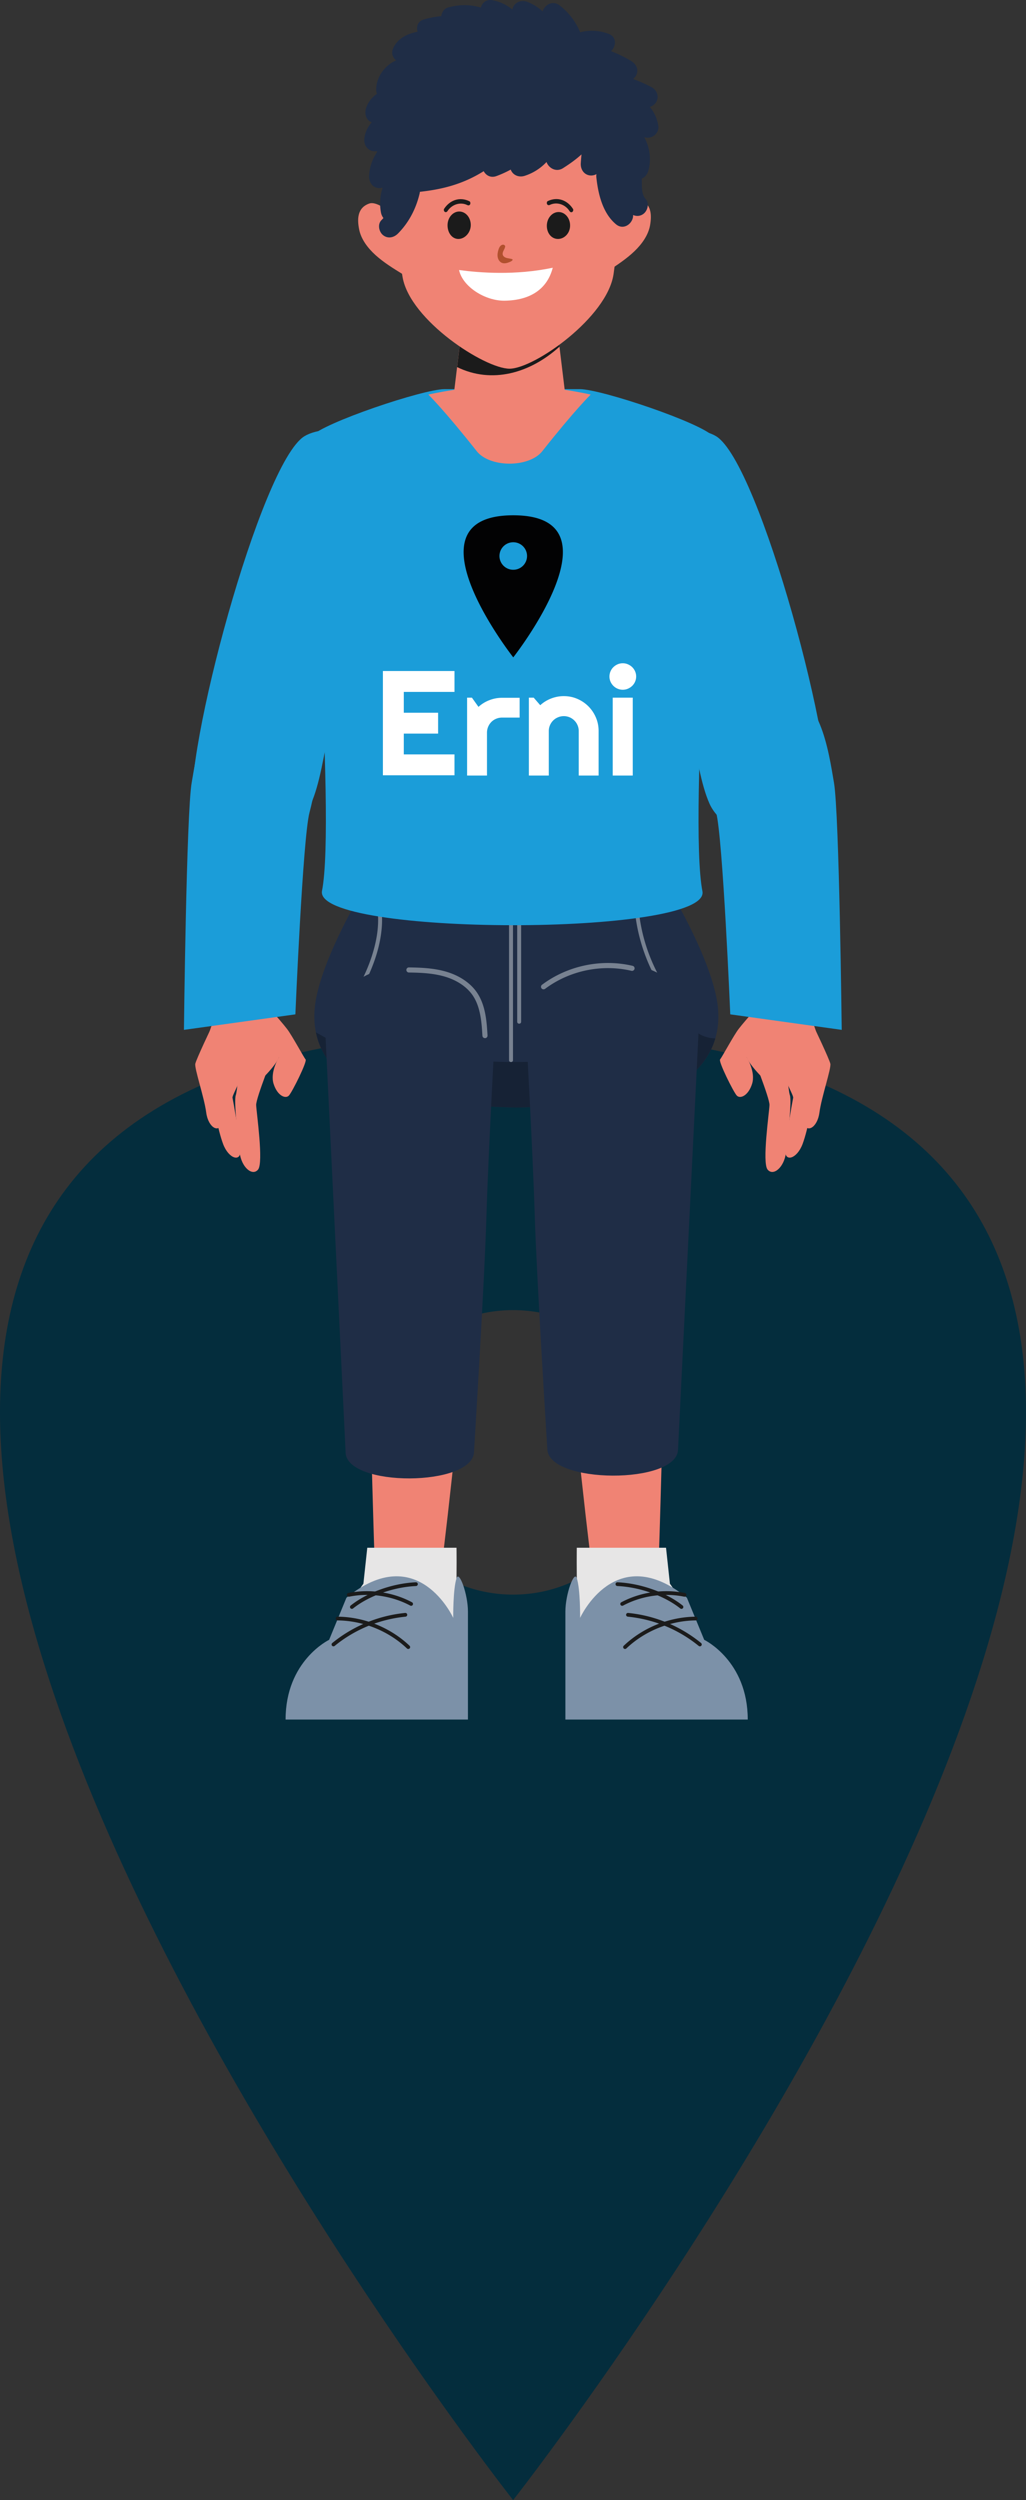 <svg width="170" height="414" fill="none" xmlns="http://www.w3.org/2000/svg"><rect width="100%" height="100%" fill="#333333" stroke="none"/><path d="M85.021 170.792c-191.297 0 0 243.208 0 243.208s191.203-243.208 0-243.208Zm0 93.267c-13.068 0-23.663-10.573-23.663-23.56 0-13.032 10.595-23.555 23.663-23.555 13.041 0 23.595 10.523 23.595 23.555-.004 12.987-10.553 23.56-23.595 23.56Z" fill="#042D3D"/><path d="M60.52 210.512c.892 19.242 1.36 47.241 1.713 50.649.448 4.362 10.893-1.378 10.893-1.378s3.095-24.229 4.826-48.959c-5.81-.041-11.618-.281-17.432-.312Z" fill="#F08374"/><path d="M75.641 256.297H60.855l-.643 5.958s-5.465 7.355-3.965 10.885c1.5 3.526 17.038 3.259 18.325.85 1.287-2.414 1.07-17.693 1.07-17.693Z" fill="#E7E6E6"/><path d="M75.097 267.914s-5.859-12.95-17.695-3.34l-2.868 6.97s-7.214 3.449-7.214 13.204h30.215V266.87c0-2.884-1.45-6.825-1.88-5.56-.612 1.818-.558 6.604-.558 6.604Z" fill="#7C91A8"/><path d="M67.648 273.059a.309.309 0 0 0 .213-.534c-3.181-3.015-7.527-4.769-11.913-4.814h-.005a.309.309 0 1 0-.005.619c4.233.045 8.424 1.736 11.492 4.643a.32.32 0 0 0 .218.086Z" fill="#1B1B1B"/><path d="M55.25 272.625a.31.31 0 0 0 .2-.073 22.026 22.026 0 0 1 11.745-4.841.313.313 0 0 0 .28-.339.316.316 0 0 0-.34-.28 22.64 22.64 0 0 0-12.08 4.981.31.31 0 0 0-.04.439.298.298 0 0 0 .235.113ZM68.119 265.912a.315.315 0 0 0 .276-.163.312.312 0 0 0-.126-.42c-3.177-1.695-7.02-2.251-10.545-1.537a.316.316 0 0 0-.245.366c.037.167.2.276.367.244 3.39-.691 7.078-.154 10.128 1.474a.336.336 0 0 0 .145.036Z" fill="#1B1B1B"/><path d="M58.304 266.418a.314.314 0 0 0 .195-.068c2.619-2.088 6.71-3.548 10.427-3.711a.316.316 0 0 0 .299-.325.307.307 0 0 0-.327-.298c-3.838.171-8.074 1.681-10.789 3.846a.315.315 0 0 0-.05.439.317.317 0 0 0 .245.117Z" fill="#1B1B1B"/><path d="M110.696 210.512c-.893 19.242-1.359 47.241-1.713 50.649-.448 4.362-10.893-1.378-10.893-1.378s-3.095-24.229-4.826-48.959c5.809-.041 11.618-.281 17.432-.312Z" fill="#F08374"/><path d="M95.57 256.297h14.786l.644 5.958s5.464 7.355 3.965 10.885c-1.5 3.526-17.038 3.259-18.32.85-1.288-2.414-1.075-17.693-1.075-17.693Z" fill="#E7E6E6"/><path d="M96.119 267.914s5.859-12.95 17.695-3.34l2.868 6.97s7.214 3.449 7.214 13.204H93.681V266.87c0-2.884 1.45-6.825 1.88-5.56.612 1.818.558 6.604.558 6.604Z" fill="#7C91A8"/><path d="M103.564 273.059a.308.308 0 0 1-.213-.534c3.181-3.015 7.526-4.769 11.913-4.814h.004a.309.309 0 1 1 .005.619c-4.233.045-8.424 1.736-11.492 4.643a.318.318 0 0 1-.217.086Z" fill="#1B1B1B"/><path d="M115.966 272.625a.308.308 0 0 1-.199-.073 22.028 22.028 0 0 0-11.746-4.841.314.314 0 0 1-.281-.339.316.316 0 0 1 .34-.28 22.639 22.639 0 0 1 12.081 4.981.312.312 0 0 1-.195.552ZM103.092 265.912a.315.315 0 0 1-.276-.163.31.31 0 0 1 .127-.42c3.176-1.695 7.019-2.251 10.544-1.537a.315.315 0 0 1 .245.366.316.316 0 0 1-.367.244c-3.389-.691-7.078-.154-10.128 1.474a.334.334 0 0 1-.145.036Z" fill="#1B1B1B"/><path d="M112.912 266.418a.315.315 0 0 1-.195-.068c-2.619-2.088-6.711-3.548-10.427-3.711a.316.316 0 0 1-.299-.325.307.307 0 0 1 .326-.298c3.839.171 8.075 1.681 10.79 3.846a.315.315 0 0 1 .05.439.318.318 0 0 1-.245.117Z" fill="#1B1B1B"/><path d="M118.676 165.043c-2.211-10.677-13.472-26.95-13.472-26.95H65.908s-11.256 16.273-13.472 26.95c-2.212 10.676 6.733 14.681 6.733 14.681 5.275 3.273 26.382 3.68 26.382 3.68s21.108-.407 26.382-3.68c.009 0 8.959-4.005 6.743-14.681Z" fill="#1F2D46"/><path d="M112.83 167.009c-.009-.009-5.188 7.155-10.476 7.743-13.699 1.438-36.822 3.548-44.095-8.701-1.922 1.414-2.832 4.466-2.497 6.807l-3.412-1.898c1.273 6.274 6.824 8.764 6.824 8.764 5.275 3.273 26.382 3.68 26.382 3.68s21.107-.407 26.382-3.68c0 0 4.962-2.224 6.584-7.77-2.438-.045-4.74-1.609-5.692-4.945Z" fill="#162235"/><path d="M84.346 146.736v28.83c0 .402.652.402.652 0v-28.83c0-.403-.652-.403-.652 0ZM85.696 149.009v20.192c0 .421.652.421.652 0v-20.192c0-.42-.652-.42-.652 0Z" fill="#788291"/><path d="M62.428 145.967c5.673.683 11.382 1.026 17.101 1.094 5.923.072 11.845-.136 17.759-.439 3.661-.189 7.318-.415 10.975-.655.416-.027.421-.678 0-.651-6.299.407-12.607.796-18.914.99-5.75.176-11.506.176-17.252-.14a154 154 0 0 1-9.665-.845c-.421-.055-.417.596-.005.646ZM105.249 151.351c.594 4.99 2.474 9.8 5.433 13.868a29.575 29.575 0 0 0 2.756 3.263c.294.303.756-.158.462-.461a28.962 28.962 0 0 1-7.201-12.602 28.3 28.3 0 0 1-.793-4.064c-.054-.416-.707-.42-.657-.004ZM62.613 151.269c.163 2.134-.18 4.276-.779 6.324-.62 2.134-1.523 4.186-2.633 6.116a26.794 26.794 0 0 1-1.985 2.983c-.108.141-.136.326 0 .462.114.113.354.14.463 0a28.397 28.397 0 0 0 3.416-5.71c.943-2.088 1.677-4.294 2.012-6.563.177-1.198.254-2.405.159-3.612-.032-.416-.684-.42-.653 0Z" fill="#788291"/><path d="M68.25 159.858c-9.366 0-14.3 6.134-14.3 12.024l3.312 68.563c0 5.89 21.28 5.795 21.28-.1 0 0 1.73-27.903 2.047-38.679.318-10.772 1.478-31.769 1.478-31.769 0-5.885-4.455-10.039-13.817-10.039ZM101.167 159.397c9.534 0 14.554 6.134 14.554 12.024l-3.376 68.563c0 5.89-21.66 5.795-21.66-.1 0 0-1.758-27.903-2.084-38.679-.326-10.772-1.504-31.769-1.504-31.769.009-5.885 4.54-10.039 14.07-10.039Z" fill="#1F2D46"/><path d="M90.065 163.827a.42.42 0 0 1-.254-.76c4.241-3.173 9.851-4.344 15.008-3.132.226.054.371.28.317.51a.431.431 0 0 1-.512.317c-4.917-1.157-10.264-.041-14.306 2.983a.44.44 0 0 1-.253.082ZM80.354 171.909a.422.422 0 0 1-.422-.398c-.127-2.12-.285-4.755-1.622-6.699-.974-1.419-2.642-2.527-4.685-3.114-1.926-.552-3.956-.629-5.873-.656a.42.42 0 0 1-.417-.429.413.413 0 0 1 .43-.416c1.972.027 4.065.108 6.095.687 2.234.642 4.065 1.867 5.153 3.453 1.468 2.138 1.635 4.905 1.767 7.129a.42.42 0 0 1-.399.447c-.01-.004-.018-.004-.027-.004Z" fill="#788291"/><path d="M116.387 147.585c-2.401-12.263 2.728-74.25 1.799-75.312-1.971-2.25-18.574-7.833-22.108-7.833H73.652c-3.54 0-20.138 5.582-22.109 7.833-.933 1.063 4.2 63.004 1.813 75.24-1.482 7.558 64.509 7.608 63.031.072Z" fill="#1B9DD9"/><path d="M78.99 74.714c-5.433-6.87-8.016-9.375-8.016-9.375s6.466-1.523 13.449-1.523c6.987 0 13.45 1.523 13.45 1.523s-2.588 2.505-8.017 9.375c-2.175 2.753-8.687 2.753-10.866 0Z" fill="#F08374"/><path d="m93.68 65.493-2.406-19.821H77.572l-2.406 19.821a3.315 3.315 0 0 0 3.3 3.711h11.917c1.994 0 3.539-1.74 3.299-3.711Z" fill="#F08374"/><path d="m77.576 45.672-1.835 15.115c5.737 2.812 12.08 1.04 16.96-3.38l-1.422-11.73H77.576v-.005Z" fill="#1B1B1B"/><path d="M104.474 19.888c-.135-8.923-12.588-15.771-19.643-15.78l-2.565.04c-7.055.222-19.286 7.446-19.15 16.373 0 0 2.348 18.226 3.59 25.377 1.24 7.146 13.612 15.156 17.717 15.156 4.105 0 16.218-8.507 17.242-15.69 1.024-7.187 2.809-25.476 2.809-25.476Z" fill="#F08374"/><path d="M66.769 45.432c-1.59-.976-3.195-1.966-4.536-3.178-1.342-1.211-2.42-2.685-2.728-4.276-.313-1.59-.372-3.562 1.685-4.276 1.727-.601 5.357 3.164 5.357 3.164l.222 8.566ZM100.691 44.912c1.559-1.026 3.131-2.06 4.436-3.313 1.305-1.252 2.334-2.757 2.596-4.362.263-1.6.263-3.571-1.817-4.222-1.744-.547-5.256 3.327-5.256 3.327l.041 8.57Z" fill="#F08374"/><path d="M84.505 43.366c.117-.05.407-.19.435-.352.027-.163-.635-.2-.957-.285-.326-.086-.657-.28-.697-.624-.055-.425.349-.827.412-1.265.005-.032.005-.06.009-.09-.186-.362-.575-.254-.797-.019-.145.154-.232.357-.3.556-.145.434-.226.9-.14 1.325.086.424.353.809.757.94.398.126.847-.005 1.278-.186Z" fill="#B1502E"/><path d="M91.098 33.933c1.15-.556 2.555-.109 3.276 1.035.104.162.285.24.449.13.14-.094.222-.338.117-.5-.435-.688-1.05-1.208-1.771-1.465-.793-.285-1.645-.2-2.407.167-.163.077-.199.348-.117.502.104.19.29.212.453.13ZM77.44 33.965c-1.142-.57-2.551-.14-3.294.99-.105.158-.29.235-.449.126-.14-.095-.217-.344-.109-.506.449-.683 1.07-1.194 1.795-1.442.797-.271 1.65-.177 2.401.199.164.081.195.348.11.506-.105.19-.295.208-.454.127ZM94.46 37.431c-.04 1.243-1.001 2.175-2.066 2.138-1.065-.036-1.827-1.026-1.786-2.269.041-1.243.938-2.224 2.003-2.188 1.065.037 1.89 1.076 1.849 2.32ZM74.155 37.21c-.04 1.243.68 2.323 1.745 2.36 1.064.035 2.061-.986 2.102-2.23.04-1.242-.784-2.277-1.849-2.314-1.056-.036-1.953.94-1.998 2.184Z" fill="#1B1B1B"/><path d="M91.587 44.334c-6.176 1.306-12.121.84-15.525.38.59 2.77 4.333 5.13 7.559 5.08 4.228-.063 7.046-1.903 7.966-5.46Z" fill="#fff"/><path d="M107.501 22.8c.916-.091 1.722-.982 1.582-1.926a6.45 6.45 0 0 0-1.405-3.165c.494-.153.934-.52 1.138-.98.403-.923-.059-1.876-.907-2.32a24.92 24.92 0 0 0-2.891-1.279l-.068-.099c.218-.176.394-.398.499-.633.421-.963-.086-1.826-.907-2.319a21.588 21.588 0 0 0-3.303-1.609c.861-.796.997-2.355-.408-2.87-1.595-.588-3.176-.656-4.703-.249A10.81 10.81 0 0 0 92.71.885c-1.156-.89-2.483-.068-2.8 1.004A7.903 7.903 0 0 0 87.337.297c-.893-.334-1.926 0-2.325.904a1.59 1.59 0 0 0-.113.38A7.238 7.238 0 0 0 81.582.035c-1.033-.194-1.7.443-1.908 1.225-1.776-.547-3.611-.529-5.438-.018-.634.176-1.037.796-1.119 1.438-.965.076-1.926.262-2.882.542-1.047.307-1.3 1.23-1.042 2.03-1.731.339-3.303 1.107-4.042 2.725-.385.846-.068 1.582.503 2.016-1.849.787-3.244 2.676-3.322 4.688-.013.298.032.592.123.863-.834.574-1.491 1.392-1.8 2.378-.276.877-.049 1.948.907 2.319l.04.013c-.688.76-1.146 1.718-1.236 2.762-.082.945.476 1.858 1.468 2.016.204.032.412.023.616-.022.01.058.018.117.027.18-.783 1.158-1.264 2.518-1.318 3.929-.036.949.448 1.853 1.468 2.016.245.04.517.013.775-.068a8.349 8.349 0 0 0-.281 4.118c.063.343.208.664.412.922-.113.122-.226.244-.34.361-.67.678-.407 1.926.281 2.473.812.646 1.808.402 2.479-.28 1.808-1.83 2.977-4.105 3.57-6.595.028-.104.037-.204.046-.303 3.951-.43 7.268-1.347 10.576-3.417.377.696 1.151 1.161 2.107.813.816-.298 1.61-.66 2.37-1.076 0 .005 0 .01.005.014.353.931 1.36 1.315 2.275 1.03a8.514 8.514 0 0 0 3.652-2.3c.349.99 1.572 1.754 2.737 1.017 1.047-.665 2.12-1.415 3.059-2.278-.046.488-.087.976-.118 1.464-.06.95.462 1.854 1.468 2.016a1.82 1.82 0 0 0 1.128-.212c-.027.158-.036.33-.018.52.29 2.743 1.038 5.94 3.254 7.784 1.318 1.098 2.9-.208 2.836-1.537.54.235 1.156.221 1.695-.172.712-.516 1.029-1.745.39-2.46-.766-.858-.603-2.2-.653-3.39.549-.225.938-.745 1.106-1.36.517-1.89.204-3.802-.68-5.501.227.072.476.108.743.081Z" fill="#1F2D46"/><path d="M118.662 72.242c-3.829-2.364-18.026-2.672-10.417 21.647 6.316 20.179 6.525 32.998 9.33 39.227 2.882 6.401 17.799 10.392 19.553 1.342 1.758-9.054-11.216-57.737-18.466-62.216Z" fill="#1B9DD9"/><path d="M124.535 174.354s3 7.472 2.963 8.629c-.036 1.158-1.259 9.552-.312 10.695.947 1.144 2.741-.361 3.049-2.816.309-2.454.97-8.525.648-9.474-.317-.949-.484-4.828-.856-5.858-.372-1.031-4.432-5.208-5.492-1.176Z" fill="#F08374"/><path d="M129.456 175.218c-.643 1.735 2.08 6.079 1.967 6.568-.114.488-1.192 6.59-1.314 8.66-.123 2.071 1.957 1.469 2.882-1.03.924-2.495 1.681-6.943 1.685-7.734.005-.791-.136-7.088-.494-8.616-.353-1.532-3.802-.344-4.726 2.152Z" fill="#F08374"/><path d="M130.983 171.262c-.236 1.795 3.104 5.881 3.104 6.374 0 .493-1.291 6.111-.933 8.132.358 2.02 2.279 1.049 2.619-1.532.34-2.586 1.989-7.332 1.808-8.096-.177-.764-2.556-5.813-3.263-7.228-.702-1.41-2.995-.235-3.335 2.35Z" fill="#F08374"/><path d="M123.629 174.748c.113.736 1.142 2.101 2.415 3.412a42.04 42.04 0 0 1 1.772-.7c2.197-.823 4.422-1.515 6.611-2.378.485-.19.974-.393 1.455-.61-.177-4.082-3.327-12.897-8.936-9.407 0 .005-3.571 8.015-3.317 9.683Z" fill="#F08374"/><path d="M127.072 164.993s-3.543 3.901-4.69 5.402c-.824 1.075-2.773 4.701-3.072 5.044-.294.344 2.202 5.357 2.755 5.967.553.615 1.913.068 2.547-1.921.634-1.994-.893-4.417-.893-4.417s4.858-3.792 5.692-6.075c.833-2.282-2.339-4-2.339-4Z" fill="#F08374"/><path d="M128.976 114.456c6.906-.51 8.328 10.072 9.207 15.152.88 5.081 1.283 40.931 1.283 40.931L121 167.972s-1.228-29.197-2.338-33.423c-3.122-11.92-.707-19.279 10.314-20.093ZM50.433 72.242c3.829-2.364 18.026-2.672 10.418 21.647-6.317 20.179-6.526 32.998-9.33 39.227-2.883 6.401-17.8 10.392-19.553 1.342-1.759-9.054 11.215-57.737 18.465-62.216Z" fill="#1B9DD9"/><path d="M45.408 174.354s-3 7.472-2.964 8.629c.036 1.158 1.26 9.552.313 10.695-.947 1.144-2.742-.361-3.05-2.816-.308-2.454-.97-8.525-.648-9.474.317-.949.485-4.828.857-5.858.376-1.031 4.436-5.208 5.492-1.176Z" fill="#F08374"/><path d="M40.491 175.218c.644 1.735-2.08 6.079-1.967 6.568.114.488 1.192 6.59 1.315 8.66.122 2.071-1.958 1.469-2.882-1.03-.925-2.495-1.682-6.943-1.686-7.734-.005-.791.136-7.088.494-8.616.349-1.532 3.797-.344 4.726 2.152Z" fill="#F08374"/><path d="M38.96 171.262c.235 1.795-3.105 5.881-3.105 6.374 0 .493 1.292 6.111.934 8.132-.358 2.02-2.28 1.049-2.62-1.532-.34-2.586-1.988-7.332-1.807-8.096.176-.764 2.555-5.813 3.262-7.228.703-1.41 2.996-.235 3.335 2.35Z" fill="#F08374"/><path d="M46.314 174.748c-.113.736-1.142 2.101-2.415 3.412a42.52 42.52 0 0 0-1.772-.7c-2.198-.823-4.423-1.515-6.611-2.378a31.09 31.09 0 0 1-1.455-.61c.177-4.082 3.326-12.897 8.936-9.407.005.005 3.57 8.015 3.317 9.683Z" fill="#F08374"/><path d="M42.875 164.993s3.543 3.901 4.69 5.402c.824 1.075 2.773 4.701 3.072 5.044.294.344-2.202 5.357-2.755 5.967-.553.615-1.913.068-2.547-1.921-.634-1.994.893-4.417.893-4.417s-4.858-3.792-5.692-6.075c-.833-2.282 2.339-4 2.339-4Z" fill="#F08374"/><path d="M40.967 114.456c-6.906-.51-8.329 10.072-9.208 15.152-.879 5.081-1.282 40.931-1.282 40.931l18.465-2.567s1.228-29.197 2.338-33.423c3.123-11.92.707-19.279-10.313-20.093Z" fill="#1B9DD9"/><path d="M85.044 85.328c-18.506 0 0 23.528 0 23.528s18.497-23.528 0-23.528Zm0 9.022a2.284 2.284 0 0 1-2.289-2.278 2.281 2.281 0 0 1 2.289-2.278 2.28 2.28 0 0 1 2.284 2.278 2.28 2.28 0 0 1-2.284 2.278Z" fill="#020203"/><path d="M80.69 128.424h-3.295v-12.896h.797l1.088 1.528a5.67 5.67 0 0 1 1.812-1.112 5.743 5.743 0 0 1 2.098-.394h2.91v3.277h-2.91c-.344 0-.67.064-.978.195a2.401 2.401 0 0 0-.798.529 2.526 2.526 0 0 0-.725 1.772v7.101ZM90.926 128.424H87.63v-12.896h.798l1.087 1.252a5.656 5.656 0 0 1 1.804-1.112 5.74 5.74 0 0 1 2.107-.393c.788 0 1.531.149 2.234.452a5.88 5.88 0 0 1 1.835 1.238 5.892 5.892 0 0 1 1.237 1.844c.304.701.453 1.451.453 2.247v7.368h-3.294v-7.368c0-.339-.063-.655-.195-.958a2.37 2.37 0 0 0-.53-.787 2.455 2.455 0 0 0-1.736-.723c-.344 0-.67.063-.978.194a2.454 2.454 0 0 0-1.328 1.316 2.447 2.447 0 0 0-.195.958v7.368h-.004ZM105.408 112.025a2.174 2.174 0 0 1-.653 1.545 2.32 2.32 0 0 1-.707.471 2.145 2.145 0 0 1-.86.176c-.309 0-.594-.059-.861-.176a2.165 2.165 0 0 1-.698-.471 2.268 2.268 0 0 1-.472-.691 2.106 2.106 0 0 1-.176-.854 2.186 2.186 0 0 1 .648-1.546c.199-.195.43-.353.698-.471.267-.117.557-.176.861-.176.303 0 .593.059.86.176.268.118.503.272.707.471.2.198.358.429.476.696.118.271.177.556.177.85Zm-.567 16.399h-3.321v-12.896h3.321v12.896ZM75.306 128.383H63.443v-17.267h11.863v3.458h-8.401v3.453h5.686v3.454h-5.686v3.444h8.4v3.458Z" fill="#fff"/></svg>